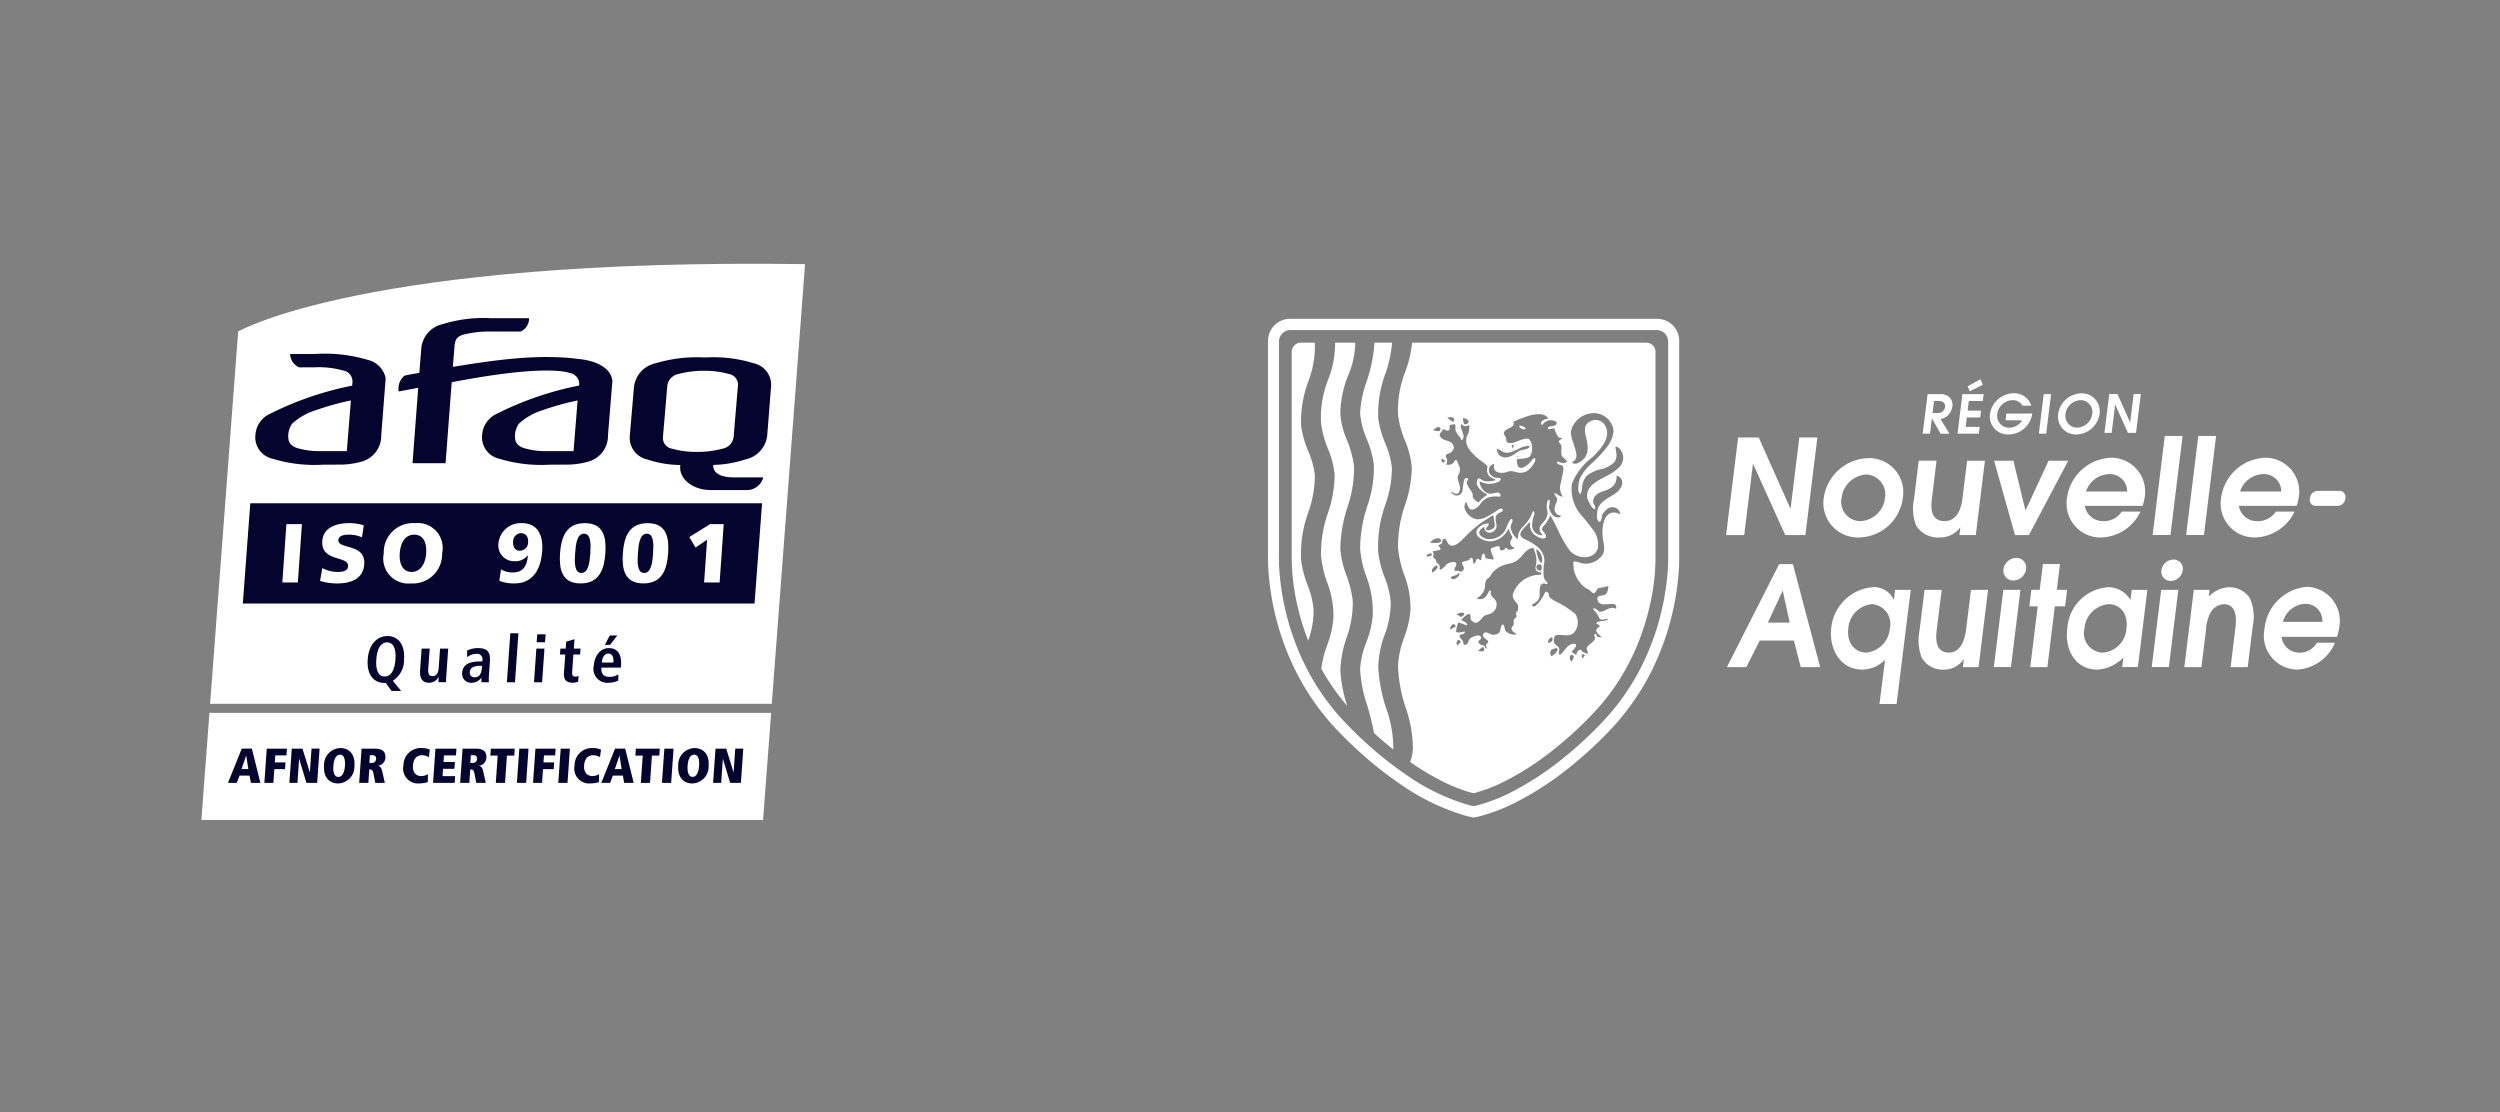 <?xml version="1.0" encoding="UTF-8"?> <svg xmlns="http://www.w3.org/2000/svg" xmlns:xlink="http://www.w3.org/1999/xlink" width="227" height="101" viewBox="0 0 227 101"><rect x="0" y="0" width="227" height="101" fill="#808080" stroke="none"/><defs><clipPath id="clip-path"><path id="Tracé_252" data-name="Tracé 252" d="M0,15.574H97.836V-29.7H0Z" transform="translate(0 29.705)" fill="none"></path></clipPath><clipPath id="clip-path-11"><path id="Tracé_2709" data-name="Tracé 2709" d="M0,11.339H54.815V-39.169H0Z" transform="translate(0 39.169)" fill="none"></path></clipPath><clipPath id="clip-path-13"><path id="Tracé_2721" data-name="Tracé 2721" d="M0,11.339H54.815V-39.169H0Z" transform="translate(0 39.169)" fill="#04042e"></path></clipPath><clipPath id="clip-path-17"><path id="Tracé_2748" data-name="Tracé 2748" d="M0,11.339H54.815V-39.169H0Z" transform="translate(0 39.169)" fill="#fff"></path></clipPath></defs><g id="afaq-NA" transform="translate(8864 -6518)"><g id="NA" transform="translate(-8748.868 6546.953)"><g id="Groupe_108" data-name="Groupe 108" transform="translate(0 0)" clip-path="url(#clip-path)"><g id="Groupe_107" data-name="Groupe 107" transform="translate(59.447 6.834)"><path id="Tracé_251" data-name="Tracé 251" d="M.287.763H.3l.783,1.373h.806L1.072.812A1.346,1.346,0,0,0,1.7.516a1.42,1.42,0,0,0,.451-.86.973.973,0,0,0-.316-.869A1.178,1.178,0,0,0,1-1.455h-1.1L-.547,2.136H.118Zm.2-1.6H.91c.518,0,.6.344.575.544a.635.635,0,0,1-.71.552H.349Z" transform="translate(0.547 1.455)" fill="#fff"></path></g></g><g id="Groupe_109" data-name="Groupe 109" transform="translate(63.529 5.478)"><path id="Tracé_253" data-name="Tracé 253" d="M0,.222.192.669,1.372.085l-.2-.509Z" transform="translate(0 0.424)" fill="#fff"></path></g><g id="Groupe_110" data-name="Groupe 110" transform="translate(62.612 6.833)"><path id="Tracé_254" data-name="Tracé 254" d="M.691,1.022H-.576l.1-.849H.741L.819-.449H-.4l.108-.878H.979l.076-.622H-.876l-.442,3.593H.615Z" transform="translate(1.318 1.949)" fill="#fff"></path></g><g id="Groupe_112" data-name="Groupe 112" transform="translate(0 0)" clip-path="url(#clip-path)"><g id="Groupe_111" data-name="Groupe 111" transform="translate(65.544 6.76)"><path id="Tracé_255" data-name="Tracé 255" d="M.59,1.286A2.194,2.194,0,0,0,2.716-.539l.009-.078H.383L.307,0h1.5A1.367,1.367,0,0,1,.666.665,1.076,1.076,0,0,1-.448-.579,1.44,1.44,0,0,1,.939-1.83a.989.989,0,0,1,.9.5h.8a1.613,1.613,0,0,0-1.6-1.126A2.211,2.211,0,0,0-1.111-.583,1.641,1.641,0,0,0,.59,1.286" transform="translate(1.125 2.452)" fill="#fff"></path></g></g><g id="Groupe_113" data-name="Groupe 113" transform="translate(69.996 6.833)"><path id="Tracé_257" data-name="Tracé 257" d="M.152,0-.289,3.593H.376L.818,0Z" transform="translate(0.289)" fill="#fff"></path></g><g id="Groupe_115" data-name="Groupe 115" transform="translate(0 0)" clip-path="url(#clip-path)"><g id="Groupe_114" data-name="Groupe 114" transform="translate(71.735 6.76)"><path id="Tracé_258" data-name="Tracé 258" d="M.573,1.286A2.172,2.172,0,0,0,2.679-.574,1.622,1.622,0,0,0,1.031-2.452,2.18,2.18,0,0,0-1.078-.574,1.619,1.619,0,0,0,.573,1.286M-.412-.579A1.433,1.433,0,0,1,.955-1.83,1.068,1.068,0,0,1,2.016-.579,1.437,1.437,0,0,1,.649.665,1.068,1.068,0,0,1-.412-.579" transform="translate(1.092 2.452)" fill="#fff"></path></g></g><g id="Groupe_116" data-name="Groupe 116" transform="translate(75.952 6.821)"><path id="Tracé_260" data-name="Tracé 260" d="M.333.332H.343L1.5,2.9h.732L2.667-.633H2.013L1.7,1.937H1.687L.542-.633H-.2L-.636,2.9H.018Z" transform="translate(0.636 0.633)" fill="#fff"></path></g><g id="Groupe_117" data-name="Groupe 117" transform="translate(41.601 10.768)"><path id="Tracé_261" data-name="Tracé 261" d="M.837.833H.861L3.769,7.274H5.6l1.09-8.862H5.05L4.259,4.855H4.234L1.361-1.588H-.506L-1.6,7.274H.046Z" transform="translate(1.596 1.588)" fill="#fff"></path></g><g id="Groupe_120" data-name="Groupe 120" transform="translate(0 0)" clip-path="url(#clip-path)"><g id="Groupe_118" data-name="Groupe 118" transform="translate(50.437 12.648)"><path id="Tracé_262" data-name="Tracé 262" d="M1.1,2.477a4.088,4.088,0,0,0,4.02-3.613A3.091,3.091,0,0,0,1.98-4.724,4.2,4.2,0,0,0-2.065-1.111,3.129,3.129,0,0,0,1.1,2.477M-.446-1.111A2.406,2.406,0,0,1,1.8-3.239,1.8,1.8,0,0,1,3.494-1.1,2.348,2.348,0,0,1,1.279.994,1.753,1.753,0,0,1-.446-1.111" transform="translate(2.091 4.724)" fill="#fff"></path></g><g id="Groupe_119" data-name="Groupe 119" transform="translate(58.579 12.878)"><path id="Tracé_263" data-name="Tracé 263" d="M.831,2.4a2.253,2.253,0,0,0,1.85-.9h.024l-.084.681H4.105l.829-6.753H3.317L2.892-1.117C2.761-.047,2.3.914,1.281.914-.131.914.054-.582.121-1.13L.543-4.573H-1.074l-.434,3.529A4.141,4.141,0,0,0-1.3,1.327,2.343,2.343,0,0,0,.831,2.4" transform="translate(1.585 4.573)" fill="#fff"></path></g></g><g id="Groupe_121" data-name="Groupe 121" transform="translate(65.938 12.879)"><path id="Tracé_265" data-name="Tracé 265" d="M1.7,0-.38,4.477H-.415L-1.5,0h-1.75l1.895,6.751H-.088L3.478,0Z" transform="translate(3.246)" fill="#fff"></path></g><g id="Groupe_123" data-name="Groupe 123" transform="translate(0 0)" clip-path="url(#clip-path)"><g id="Groupe_122" data-name="Groupe 122" transform="translate(72.524 12.611)"><path id="Tracé_266" data-name="Tracé 266" d="M2.437,1.222A3.072,3.072,0,0,0-.619-2.331a4.192,4.192,0,0,0-4,3.663A3.075,3.075,0,0,0-1.5,4.908a4.094,4.094,0,0,0,3.55-2.349H.35a1.908,1.908,0,0,1-1.663.864A1.657,1.657,0,0,1-3,2.038H2.239a4,4,0,0,0,.2-.815M-2.893.734A2.274,2.274,0,0,1-.79-.845,1.56,1.56,0,0,1,.841.734Z" transform="translate(4.648 2.331)" fill="#fff"></path></g></g><g id="Groupe_124" data-name="Groupe 124" transform="translate(80.327 10.628)"><path id="Tracé_268" data-name="Tracé 268" d="M.936,0H-.681L-1.786,9H-.169Z" transform="translate(1.786)" fill="#fff"></path></g><g id="Groupe_125" data-name="Groupe 125" transform="translate(83.368 10.628)"><path id="Tracé_269" data-name="Tracé 269" d="M.936,0H-.681L-1.786,9H-.169Z" transform="translate(1.786)" fill="#fff"></path></g><g id="Groupe_128" data-name="Groupe 128" transform="translate(0 0)" clip-path="url(#clip-path)"><g id="Groupe_126" data-name="Groupe 126" transform="translate(86.513 12.611)"><path id="Tracé_270" data-name="Tracé 270" d="M2.305,1.682H.6a1.911,1.911,0,0,1-1.663.864A1.655,1.655,0,0,1-2.752,1.159H2.491a4.062,4.062,0,0,0,.2-.814A3.07,3.07,0,0,0-.367-3.208a4.193,4.193,0,0,0-4,3.663A3.075,3.075,0,0,0-1.243,4.029,4.09,4.09,0,0,0,2.305,1.682M-.537-1.723A1.561,1.561,0,0,1,1.094-.143H-2.641a2.276,2.276,0,0,1,2.1-1.581" transform="translate(4.397 3.208)" fill="#fff"></path></g><g id="Groupe_127" data-name="Groupe 127" transform="translate(81.115 21.856)"><path id="Tracé_271" data-name="Tracé 271" d="M.377,0A1.129,1.129,0,0,0-.712.969a.842.842,0,0,0,.852.972A1.129,1.129,0,0,0,1.229.969.841.841,0,0,0,.377,0" transform="translate(0.72)" fill="#fff"></path></g></g><g id="Groupe_129" data-name="Groupe 129" transform="translate(41.671 22.269)"><path id="Tracé_273" data-name="Tracé 273" d="M1.632,0-3.113,9.351h1.762L-.132,6.939h3.1l.625,2.413H5.353L2.88,0ZM.606,5.308,1.938,2.439h.024l.628,2.869Z" transform="translate(3.113)" fill="#fff"></path></g><g id="Groupe_132" data-name="Groupe 132" transform="translate(0 0)" clip-path="url(#clip-path)"><g id="Groupe_130" data-name="Groupe 130" transform="translate(51.115 24.367)"><path id="Tracé_274" data-name="Tracé 274" d="M1.967.387H1.944A1.934,1.934,0,0,0,.016-.738,4.119,4.119,0,0,0-3.719,2.94c-.236,1.933.841,3.8,2.8,3.8a2.9,2.9,0,0,0,2.085-.9L.657,9.866H2.211L3.5-.5H2.075ZM1.6,3.016A2.39,2.39,0,0,1-.539,5.2c-.969,0-1.8-.808-1.631-2.222A2.37,2.37,0,0,1-.01.8,1.8,1.8,0,0,1,1.6,3.016" transform="translate(3.751 0.738)" fill="#fff"></path></g><g id="Groupe_131" data-name="Groupe 131" transform="translate(59.081 24.607)"><path id="Tracé_275" data-name="Tracé 275" d="M1.483,1.235C1.345,2.346.9,3.344-.084,3.344c-1.355,0-1.165-1.553-1.094-2.122L-.74-2.355H-2.293l-.451,3.666a4.643,4.643,0,0,0,.177,2.463A2.191,2.191,0,0,0-.531,4.885a2.142,2.142,0,0,0,1.785-.934h.023l-.087.707H2.614l.861-7.013H1.923Z" transform="translate(2.828 2.355)" fill="#fff"></path></g></g><g id="Groupe_133" data-name="Groupe 133" transform="translate(69.134 22.269)"><path id="Tracé_277" data-name="Tracé 277" d="M.858.8l.287-2.338H-.407L-.694.8h-.761L-1.636,2.3h.758l-.677,5.521H0L.675,2.3h.933L1.792.8Z" transform="translate(1.636 1.534)" fill="#fff"></path></g><g id="Groupe_137" data-name="Groupe 137" transform="translate(0 0)" clip-path="url(#clip-path)"><g id="Groupe_134" data-name="Groupe 134" transform="translate(72.54 24.367)"><path id="Tracé_278" data-name="Tracé 278" d="M1.987.387H1.962A2.335,2.335,0,0,0-.048-.738a3.989,3.989,0,0,0-3.7,3.7C-4.036,5.3-2.729,6.742-1.06,6.742a3.548,3.548,0,0,0,2.4-1.1l-.107.872H2.659L3.52-.5H2.1Zm-.366,2.6A2.325,2.325,0,0,1-.543,5.2,1.76,1.76,0,0,1-2.2,3.041,2.409,2.409,0,0,1,0,.8c.924,0,1.8.733,1.623,2.187" transform="translate(3.79 0.738)" fill="#fff"></path></g><g id="Groupe_135" data-name="Groupe 135" transform="translate(83.204 24.367)"><path id="Tracé_279" data-name="Tracé 279" d="M1.411,0A2.7,2.7,0,0,0-.469.847L-.394.241H-1.83l-.861,7.013h1.553l.41-3.335a3.788,3.788,0,0,1,.5-1.757A1.5,1.5,0,0,1,.906,1.543c1.308,0,1.1,1.668,1.032,2.248L1.513,7.254H3.066l.465-3.791A3.976,3.976,0,0,0,3.242.972,2.23,2.23,0,0,0,1.411,0" transform="translate(2.691 0)" fill="#fff"></path></g><g id="Groupe_136" data-name="Groupe 136" transform="translate(90.456 24.329)"><path id="Tracé_280" data-name="Tracé 280" d="M1.344,0A4.214,4.214,0,0,0-2.532,3.8,3.083,3.083,0,0,0,.434,7.518,3.979,3.979,0,0,0,3.862,5.08H2.227a1.815,1.815,0,0,1-1.6.9A1.622,1.622,0,0,1-.988,4.538H4.047a4.429,4.429,0,0,0,.2-.846A3.089,3.089,0,0,0,1.344,0M-.868,3.184A2.225,2.225,0,0,1,1.167,1.541a1.538,1.538,0,0,1,1.55,1.643Z" transform="translate(2.564)" fill="#fff"></path></g></g><g id="Groupe_138" data-name="Groupe 138" transform="translate(65.91 24.604)"><path id="Tracé_282" data-name="Tracé 282" d="M0,2.412H1.553L2.413-4.6H.861Z" transform="translate(0 4.601)" fill="#fff"></path></g><g id="Groupe_140" data-name="Groupe 140" transform="translate(0 0)" clip-path="url(#clip-path)"><g id="Groupe_139" data-name="Groupe 139" transform="translate(66.777 21.704)"><path id="Tracé_283" data-name="Tracé 283" d="M.4,0A1.2,1.2,0,0,0-.753,1.026a.89.89,0,0,0,.9,1.027A1.194,1.194,0,0,0,1.3,1.026.888.888,0,0,0,.4,0" transform="translate(0.761 0)" fill="#fff"></path></g></g><g id="Groupe_141" data-name="Groupe 141" transform="translate(80.245 24.604)"><path id="Tracé_285" data-name="Tracé 285" d="M0,2.412H1.555L2.414-4.6H.861Z" transform="translate(0 4.601)" fill="#fff"></path></g><g id="Groupe_149" data-name="Groupe 149" transform="translate(0 0)" clip-path="url(#clip-path)"><g id="Groupe_142" data-name="Groupe 142" transform="translate(94.594 15.618)"><path id="Tracé_286" data-name="Tracé 286" d="M.248,0a.728.728,0,0,0-.7.62L-.468.745a.539.539,0,0,0,.549.619H2.048a.728.728,0,0,0,.7-.619L2.765.62A.54.54,0,0,0,2.216,0Z" transform="translate(0.473)" fill="#fff"></path></g><g id="Groupe_143" data-name="Groupe 143" transform="translate(0 0)"><path id="Tracé_287" data-name="Tracé 287" d="M12.843,7.361V-12.044a2,2,0,0,0-2-2H-22.5a2,2,0,0,0-1.992,1.992V7.36c-.006.174-.015.713.041,1.535a24.477,24.477,0,0,0,.585,3.814,24.258,24.258,0,0,0,1.485,4.381q.171.375.349.739a22.931,22.931,0,0,0,1.145,2.038,21.928,21.928,0,0,0,2.658,3.413c.2.2.389.4.584.6.622.626,1.259,1.226,1.892,1.78.559.492,1.137.968,1.716,1.415.433.332.867.649,1.294.944a20.456,20.456,0,0,0,6.39,3.113l.535.107.521-.107a16.681,16.681,0,0,0,3.619-1.439,27.148,27.148,0,0,0,3.76-2.385,36.516,36.516,0,0,0,4.5-4.027,22.107,22.107,0,0,0,3.8-5.451,23.987,23.987,0,0,0,1.834-5.12A24.476,24.476,0,0,0,12.8,8.895c.058-.841.046-1.379.041-1.533M11.8,8.828a23,23,0,0,1-.561,3.651,22.95,22.95,0,0,1-1.754,4.9,21.069,21.069,0,0,1-3.628,5.2,35.541,35.541,0,0,1-4.366,3.91,26.312,26.312,0,0,1-3.617,2.3,15.608,15.608,0,0,1-3.4,1.354l-.3.062-.3-.059a19.351,19.351,0,0,1-6.068-2.965c-.413-.284-.834-.591-1.251-.912-.561-.433-1.12-.893-1.663-1.37-.613-.537-1.232-1.12-1.838-1.732-.189-.191-.378-.384-.569-.584a20.9,20.9,0,0,1-2.535-3.254,21.806,21.806,0,0,1-1.093-1.947c-.114-.232-.226-.469-.334-.707a23.187,23.187,0,0,1-1.421-4.195,23,23,0,0,1-.561-3.651,13.7,13.7,0,0,1-.038-1.456l0-19.351a1.046,1.046,0,0,1,1.046-1.046H10.79a1.051,1.051,0,0,1,1.05,1.049V7.386a14.135,14.135,0,0,1-.04,1.442" transform="translate(24.497 14.041)" fill="#fff"></path></g><g id="Groupe_144" data-name="Groupe 144" transform="translate(8.363 2.164)"><path id="Tracé_288" data-name="Tracé 288" d="M.567,10.124a8.964,8.964,0,0,1,.572-2.879A8.454,8.454,0,0,0,1.7,4.239,7.855,7.855,0,0,0,1.151,2,9.909,9.909,0,0,1,.567-.241a11.132,11.132,0,0,1,.648-4.367,10.071,10.071,0,0,0,.594-3.35,7.738,7.738,0,0,0-.6-2.2,9.3,9.3,0,0,1-.643-2.282A10.44,10.44,0,0,1,1.218-16.5a11.633,11.633,0,0,0,.61-2.812H.223a13.327,13.327,0,0,1-.716,3.538,9.872,9.872,0,0,0-.584,2.9,7.437,7.437,0,0,0,.6,2.3,9.252,9.252,0,0,1,.645,2.32,10.608,10.608,0,0,1-.6,3.8A12.556,12.556,0,0,0-1.078-.677,8.883,8.883,0,0,0-.526,1.881,8.85,8.85,0,0,1,.053,5.645,9.1,9.1,0,0,1-.515,7.89a8,8,0,0,0-.562,2.378,12.021,12.021,0,0,0,.643,3.358,22.5,22.5,0,0,1,.613,2.5l.194.177c.511.46,1.033.9,1.558,1.32a10.6,10.6,0,0,0-.631-3.7,14.328,14.328,0,0,1-.732-3.792" transform="translate(1.082 19.311)" fill="#fff"></path></g><g id="Groupe_145" data-name="Groupe 145" transform="translate(4.789 2.164)"><path id="Tracé_289" data-name="Tracé 289" d="M1.079,0H-.752a8.887,8.887,0,0,1-.626,3.344,9.443,9.443,0,0,0-.655,3.927A8.9,8.9,0,0,0-1.41,9.6a8.034,8.034,0,0,1,.619,2.448A11.2,11.2,0,0,1-1.4,15.459a11.234,11.234,0,0,0-.63,3.872,9.48,9.48,0,0,0,.561,2.443A8.416,8.416,0,0,1-.9,24.952a9,9,0,0,1-.569,2.5,10.035,10.035,0,0,0-.538,2.143l.035.064c.046.084.093.168.14.25A19.935,19.935,0,0,0,.352,32.979a12.465,12.465,0,0,1-.63-3.262,10.4,10.4,0,0,1,.57-2.94,9.222,9.222,0,0,0,.559-3.361,10.144,10.144,0,0,0-.57-2.283,8.9,8.9,0,0,1-.559-2.347A12.819,12.819,0,0,1,.373,14.92a10.872,10.872,0,0,0,.593-3.7h0a9.56,9.56,0,0,0-.66-2.43A7.1,7.1,0,0,1-.278,6.44,9.463,9.463,0,0,1,.451,2.931,7.783,7.783,0,0,0,1.079,0" transform="translate(2.058)" fill="#fff"></path></g><g id="Groupe_146" data-name="Groupe 146" transform="translate(2.153 2.164)"><path id="Tracé_290" data-name="Tracé 290" d="M.723,0H-.544a.832.832,0,0,0-.831.831V19.275A19.792,19.792,0,0,0-.8,24.106a22.12,22.12,0,0,0,.919,2.945,7.943,7.943,0,0,0,.492-2.8,7.881,7.881,0,0,0-.546-2.239,9.805,9.805,0,0,1-.585-2.242,11.121,11.121,0,0,1,.648-4.366,10.091,10.091,0,0,0,.6-3.353,7.8,7.8,0,0,0-.6-2.2A9.331,9.331,0,0,1-.521,7.571h0A10.411,10.411,0,0,1,.133,3.515,8.935,8.935,0,0,0,.723,0" transform="translate(1.378)" fill="#fff"></path></g><g id="Groupe_147" data-name="Groupe 147" transform="translate(11.789 2.164)"><path id="Tracé_291" data-name="Tracé 291" d="M8.048,6.636V-11.827a.832.832,0,0,0-.831-.831h-21.27a10.723,10.723,0,0,1-.62,2.64,9.483,9.483,0,0,0-.654,3.93A8.957,8.957,0,0,0-14.7-3.764a8,8,0,0,1,.62,2.448A11.215,11.215,0,0,1-14.7,2.1a11.219,11.219,0,0,0-.631,3.876,9.524,9.524,0,0,0,.561,2.437,8.444,8.444,0,0,1,.57,3.184,8.984,8.984,0,0,1-.569,2.5,8.55,8.55,0,0,0-.562,2.547,13.128,13.128,0,0,0,.7,3.849,11.521,11.521,0,0,1,.652,3.725,4.168,4.168,0,0,1-.253,1.2,24.323,24.323,0,0,0,2.57,1.561,14.25,14.25,0,0,0,3.187,1.274A14.129,14.129,0,0,0-5.3,26.987a25.25,25.25,0,0,0,3.457-2.2,34.433,34.433,0,0,0,4.224-3.782,19.9,19.9,0,0,0,3.43-4.919,21.8,21.8,0,0,0,1.666-4.657,19.38,19.38,0,0,0,.57-4.8M-5.73-2.708a1.227,1.227,0,0,0,.876-.107c.5-.178.89-.52,1.482-.454-.023.285-.614.311-.866.41-.3.117-.527.352-.814.486-.63.293-1.253.1-1.317-.672a4.058,4.058,0,0,1,.639.337m.747-.655c.046-.029.047-.008.16-.029-.017.093-.035.186-.053.277-.152.02-.119-.165-.107-.248M-4.4-2.305a.074.074,0,0,1-.116,0,.8.8,0,0,1,.034-.075c.027.026.056.052.082.078M-6.6-1.654c-.191.866.648.928,1.262.706A.8.8,0,0,1-5.219-.98a.159.159,0,0,1,.026-.006c.332-.053.605.13.956.137a1.209,1.209,0,0,0,.844-.325c.166-.181.6-.674.523-.947-.069-.232-.436.29-.479.34-.178.2-.616.561-.912.477-.276-.075-.274-.532-.294-.753.375-.136,1.027.024,1.261-.389a1.413,1.413,0,0,0-.078-1.39c-.192-.312-1.137.142-1.39.23-.175.062-.61.133-.709-.1-.073-.172,0-.311-.137-.476-.4-.479.344-.654.637-.863a.151.151,0,0,0,.026-.017.3.3,0,0,0,.05-.047.243.243,0,0,0,.034-.087.467.467,0,0,0,.02-.085c.024-.127.044-.273.069-.268.149.02.355-.142.492-.189.268-.093.535-.194.806-.276a2.864,2.864,0,0,1,.966-.154,1.068,1.068,0,0,1,.834.369,1.233,1.233,0,0,1-.256.085.911.911,0,0,0-.248.119.332.332,0,0,0-.159.2c-.009.047.008.23.091.2a.1.1,0,0,0,.029-.023,1.034,1.034,0,0,1,.488-.366.974.974,0,0,1,.669.055c.212.1.169.252,0,.369-.125.084-.671.11-.671.226,0,.253.46.049.6.034-.03,0,.091.317.1.338q.043.1.091.192a2,2,0,0,0,.107.2.328.328,0,0,0,.183.14A1.565,1.565,0,0,0-.4-3.992c-.075.093-.331.181-.334.314,0,.1.169.192.2.287.105.306-.027.658.058.965.053.177.55.489.473.57-.229.223-.549.11-.791-.006-.088-.041-.123.076-.093.142.053.114.3.155.4.194.3.117.131.623.093.837C-.459-.345-.53,0-.617.346A1.443,1.443,0,0,0-.373,1.3c-.215.1-.678-.384-.748-.279-.084.125.288.381.247.562-.043.209-.157.4-.206.614a.633.633,0,0,0,.3.79,1.687,1.687,0,0,1,.244.079c-.095.239-.515.127-.658.009a1.323,1.323,0,0,1-.424-.768c-.017-.137.119-.594.04-.68a.027.027,0,0,0-.012-.014c-.229-.073-.252.594-.242.713.011.148.075.287.082.436a1.29,1.29,0,0,1-.293.768c-.194.268-.482.419-.43.8.03.215.169.322.279.5a.914.914,0,0,1-.956-1.056,2.594,2.594,0,0,1,.184-.79c.064-.168-.056-.511-.159-.252A3.381,3.381,0,0,1-3.945,4.01a1.48,1.48,0,0,0-.416.582c-.026.075-.14.59-.066.63A1.764,1.764,0,0,1-5.1,4.156c-.07-.245.261-.55.133-.776-.116-.207-.4.439-.43.511a4.05,4.05,0,0,1-.253.576,1.717,1.717,0,0,1-1.616.7c-.716-.221-1-.686-.239-1.11.052.889,1.213.559,1.116-.165-.055-.392-.213-.745.146-1.038.105-.085.255-.1.36-.18a.167.167,0,0,0,.073-.145A.155.155,0,0,0-5.958,2.4c-.165-.008-.407.207-.541.291-.2.122-.389.247-.593.354a2.136,2.136,0,0,1-1.014.34A1.243,1.243,0,0,1-8.777,3.1c-.375-.3-.744-.876-.352-1.308a2.317,2.317,0,0,0,.2.5.351.351,0,0,0,.413.192,1.253,1.253,0,0,0,.658-.5,1.6,1.6,0,0,1,.756-.6,2.6,2.6,0,0,1,.945-.061.15.15,0,0,0,.09-.014c.1-.064.009-.264-.062-.317A.359.359,0,0,0-6.413.964c-.154.023-.3.064-.457.085C-7.423,1.131-7.957.39-7.92-.08a1.848,1.848,0,0,0,1.262.2c.162-.024.62-.174.646-.354.02-.125-.128-.146-.255-.151h-.119a.249.249,0,0,1-.038,0,.9.9,0,0,1-.553-.355A.587.587,0,0,1-6.6-1.654M-8.94-5.575c.082.136-.09.293-.21.322-.334.078-.2-.381-.319-.556.2.03.415.046.529.235m-1.331.056c-.075.143-.5-.271-.59-.32.2-.12.8-.082.59.32m-.387.712c.041-.11-.034-.282.053-.367s.25,0,.361-.087c.183-.131.093.54.148.631a3.737,3.737,0,0,0,.465.654c0,.338.271.066.256-.175a3.056,3.056,0,0,0-.236-.755c-.02-.061-.061-.506.148-.284.171.184.409.1.6,0a2.03,2.03,0,0,1-.088.782.942.942,0,0,0-.184.549c-.085.633.523,1.212.933,1.614.186.183,1.047.709.994.876a.833.833,0,0,0,.227.883c.131.127.425.18.517.3a2.122,2.122,0,0,1-1,.095c-.229-.023-.537-.441-.658-.136-.271.666.465,1.084.9,1.383a3.256,3.256,0,0,0-.791.68c-.145-.011-.581-.393-.538-.555C-8.452.833-9.362.21-9-.153c.146-.143-.168-.418-.331-.035a6.959,6.959,0,0,0-.14.934.538.538,0,0,1-.706.442c-.053-.014-.419-.244-.314-.326.395.268.689.331.783-.215.067-.4-.355-.948-.145-1.306a.8.8,0,0,0,.055-.829,3.319,3.319,0,0,0-.215-.518c-.264,0-.146.186-.363.322a.7.7,0,0,1-.585.087.613.613,0,0,0-.009-.666c-.079-.085.02-.271.114-.291.392-.075.793-.508.477-.908-.3-.369-.77-.25-1.065-.6s.123-.451.2-.774c.127.07.5.3.588.034M-11.42-2.09c.7-.015.113.719,0,0m-.069-2.661c-.041.238-.483.055-.648.066.111-.223.721-.549.648-.066m.024,9.957c.265.444-.84.3-.931.3.055-.253.765-.572.931-.3m-1.258,1.567c-.056-.227.241-.273.384-.322.287.308-.285.27-.384.322m.517,1.459c.008-.006-.009-.026-.014-.026-.194-.358.439-.791.482-.576.052.256-.322.463-.468.6m.657-.427a.428.428,0,0,0-.229-.454c-.114-.069-.07-.181-.13-.3-.056-.1-.287-.186-.227-.3a.5.5,0,0,0-.072-.468,3.2,3.2,0,0,0,.668-.134c.2-.105-.1-.271-.142-.407.107-.058.247-.079.317-.194.143-.23-.041-.387.3-.38.085,0,.271.457.4.532.462.28,1.107-.392,1.367-.669q.318-.338.666-.648a10.257,10.257,0,0,1,.948-.751c.248-.174.512-.323.762-.494a.418.418,0,0,1,.245-.111c.052.213.064.441.1.657.026.143.07.363-.053.476-.107.1-.782.444-.7.03.014-.064.483-.488.079-.43l-.079.017-.012,0a1.326,1.326,0,0,0-.8.523c-.375.713.808,1.163,1.325,1.072a2.014,2.014,0,0,0,1.53-1.169,3.215,3.215,0,0,0,.229.585c.177.306.117.216-.021.5a.432.432,0,0,0,.34.652.568.568,0,0,1-.6.175c-.035-.014-.242-.253-.262-.095-.02.128-.238.184-.338.178-.215-.014-.133-.178-.169-.308-.046-.186-.616.07-.716.095-.271.066.221.878.165,1.058l-.018,0c-.177-.061-.783-.044-.741-.264.02-.091-.108-.4-.223-.241A.673.673,0,0,0-7.76,7c.018.273-.393-.23-.465.055-.032.136-.1.341-.274.355-.027-.276-.035-.8-.348-.395-.14.181-.732.175-.683.322.139.412.369.546-.087.819a.721.721,0,0,0-.532-.088c-.131-.191.017-.312.082-.48.207-.523-.654-.319-.843-.125-.023.023-.7.8-.639.34m1.919,4.457A.476.476,0,0,0-10,12.069c.258-.4,1.145-.207.373.192m-.916-3.6c.1-.192.558-.113.686-.4.415,0-.453.9-.686.4m-.081,4.724c.009-.206.184-.619.466-.427.261.181-.351.346-.466.427m.732,1.45c-.325-.177.078-.854.267-.27a.441.441,0,0,0-.267.27m1.841.474c.127-.1.555-.594.546-.09,0,.245-.441.137-.546.09m3.574-4.192c.119.194.006.306.058.508-.093.108-.3.267-.178.428.148.2-.1.227-.207.444-.075.157.038.433-.084.549-.363.349.075.578.358.782a1.236,1.236,0,0,1-.858-.166c-.346-.2-.191-.424-.346-.665-.192-.3-.314.465-.338.547-.066.221-.389.3-.585.326-.233.026-.637-.326-.825-.194-.213.157-.159.346.029.508.285.238.462.239.149.537-.149.143.134.276-.006.421h0c-.1-.163-.256-.413-.5-.344-.085-.169-.4-.207-.1-.459.235-.2.116-.4-.172-.419a1.311,1.311,0,0,0-.683.271c-.2.146-.159.459-.39.558-.284.122-.221-.171-.3-.328-.064-.122-.468-.454-.2-.564.169-.073.4-.029.386-.279-.165-.014-.788.213-.791-.05a2.939,2.939,0,0,1,.2-.777c.159,0,.851.34.822.216-.059-.258-.386-.311-.564-.454.084-.093.6-.622.744-.537.165.095.1.343.122.486.018.091.178.171.236.226.335.28.686-.21.872-.427.215-.252.527-.207.8-.372a.9.9,0,0,0,.419-1.017c-.139-.366-.593-.492-.488-.9.029-.113-.105-.192-.168-.079a3.4,3.4,0,0,1-.232.421.691.691,0,0,1-.9.244,1.45,1.45,0,0,0,.733-.9c.043-.186.029-.372.076-.556.075-.268.038-.216.27-.381.184-.13.247-.383.4-.546a3.2,3.2,0,0,1,.6-.469A3.358,3.358,0,0,1-5.114,7.38a1.986,1.986,0,0,0,1.006-.655c.28-.332.6-.726,1.064-.748.675,1.553-.163,1.774.4,2.157.18.123.34-.059.317.218-.006.084-.308.067-.363.075a2.6,2.6,0,0,0-2.2,1.7c-.131.4.238.7.412.986m2.187-3.77c-.317-.091-.444-.939-.5-1.267a1.091,1.091,0,0,1,.5,1.267m0,.511v0c-.012.1-.043.2-.146.184a.326.326,0,0,1-.328-.351.26.26,0,0,1,.4-.181.152.152,0,0,1,.059.069s0,.006.006.011a.566.566,0,0,1,.018.093.775.775,0,0,1-.011.177m.969,6.24c.085.36-.085.415-.372.527-.056-.213.134-.558.372-.527m-.07,1.724a.465.465,0,0,1-.037-.564c.122-.145.38-.1.465-.223.387.242-.3.681-.428.787m1.852.471c-.271-.119-.255-.7.044-.585.279.1,0,.372-.044.585m.96-.29c-.152-.232-.056-.526.229-.279-.078.091-.152.186-.229.279m.421-14.59c.015.133.549,1.283.732.989.07-.114-.12-.383-.159-.479a.74.74,0,0,1,.256-.753c.4-.376.988-.363,1.395-.7S4.483-.1,4.533-.6c.88.378.43,1.251-.142,1.639-.616.415-1.46.739-1.617,1.547-.043.216-.114.893.142,1s.25-.558.314-.652c.191-.29.511-.68.9-.652a.709.709,0,0,1,.721.643C3.274,2.172,3.093,4.29,3.3,5.312c.136.692.192,1.21-.422,1.677a1.816,1.816,0,0,1-1.6.361c-.087-.02-.7-.271-.689-.05s.02.454.044.68a3.031,3.031,0,0,0,.755,1.369,1.949,1.949,0,0,0,.6.409c.105.064.332.355.474.326.2-.04.213-.425.492-.473a8.161,8.161,0,0,0,.828-.177.047.047,0,0,0,0,.015c-.078.351-.053.762-.5.831-.256.04-.572.047-.515.363.171,1.024,1.893-.145,1.7.861-.57-.268-.829.168-1.367.265-.277.053-.334-.28-.633-.3-.226-.009.151.317.151.32a2.636,2.636,0,0,1,.3.515c.212.381.584.053.838.117-.264.265-.6.14-.892.256-.431.172.024.213.127.372-.047.11-.155.169-.235.238l-.012.011c-.082.078-.125.171,0,.357a1.614,1.614,0,0,0,.424.4c-.139.049-.43.034-.474-.154-.055-.233-.274-.116-.177.114.206.479-.68.686-.723,1.125,0,.023.247.564,0,.422a4.054,4.054,0,0,1-.378-.154c-.125-.1-.091-.273-.322-.143a.213.213,0,0,0-.049.04l-.015.012a.7.7,0,0,0-.177.393,4.975,4.975,0,0,0-.431-.291c.084-.1.573-.578.367-.7C.558,14.6.27,14.767.1,14.9c-.239.18-.95,1.34-.8.437.073-.431-.239-.424-.418-.691-.119-.169-.075-.7.145-.742.6-.123,1.172.245,1.658-.287a1.38,1.38,0,0,0,.05-1.675,8.95,8.95,0,0,0-1.872-1.169,2.275,2.275,0,0,1-.409-.314c-.172-.178-.037-.2-.116-.348-.091-.169-.271-.238-.358-.02a3.385,3.385,0,0,1-.846,1.165l0,0a.208.208,0,0,1-.151.035l-.006,0a.242.242,0,0,1-.146-.108h0l-.027-.041c.412-.252.721-.386.73-.939,0-.259-.087-1.023.4-1,.023,0,.441.154.282-.079-.122-.18-.23-.224-.3-.453A4.055,4.055,0,0,1-2.049,7.3c.084-1.037-.7-1.581-1.558-2.011-.4-.2-.834-.373-.488-.867a8.2,8.2,0,0,1,.723-.788c.052.029.014.4.027.469a1.349,1.349,0,0,0,.3.582c.139.174.931.651,1.125.331.215-.352-.672-.588-.168-1.064a2.646,2.646,0,0,0,.579-.936A12.923,12.923,0,0,1-.722,4.548c.127.256.271.533.433.812.021.038.044.075.066.113.037.062.072.123.11.184.075.122.152.241.235.357a.16.16,0,0,0,.011.017l.008.009c.035.05.069.1.105.152.594.764,2.136.951,2.553-.137a2.164,2.164,0,0,0-.5-1.825c-.133-.206-.671-.851-.812-1.03A3.66,3.66,0,0,1,.457.143,5.7,5.7,0,0,1,2.326-2.265C3.009-2.93,4.082-4.075,3.488-5.11a.994.994,0,0,0-1.358-.416c-.6.291-.526.838-.4,1.389.2.876.367,1.646-.454,2.254-.218.162-.633.363-.819.064C1.212-2.1.721-3.031.6-3.523a3.968,3.968,0,0,1-.241-.94,1.819,1.819,0,0,1,.4-.965,2.151,2.151,0,0,1,1.578-.831A1.812,1.812,0,0,1,4.239-4.7a2.681,2.681,0,0,1-.526,1.418A11.435,11.435,0,0,1,2.245-1.691,4.323,4.323,0,0,0,1.174-.305,2.728,2.728,0,0,0,1.055.844c.285.687.319-.444.354-.584a1.761,1.761,0,0,1,.386-.82,3.181,3.181,0,0,1,1.312-.617,2.4,2.4,0,0,0,1.2-.631A1.06,1.06,0,0,0,4.5-2.546c0-.07-.1-.687-.09-.686.462.053.733.689.7,1.091-.046.607-.442.9-.9,1.229-.8.579-2.529,1-2.361,2.323" transform="translate(15.351 12.658)" fill="#fff"></path></g><g id="Groupe_148" data-name="Groupe 148" transform="translate(22.811 9.693)"><path id="Tracé_292" data-name="Tracé 292" d="M0,.013c.023.23.454.366.558.271C.721.135-.014-.123,0,.013" transform="translate(0 0.025)" fill="#fff"></path></g></g></g><g id="AFAO" transform="translate(-8845.716 6581.118)"><path id="Tracé_2703" data-name="Tracé 2703" d="M12.128.008C-27.794-.558-39.345,6.121-39.345,6.121l-2.548,33.808h51Z" transform="translate(42.687 -39.143)" fill="#fff"></path><path id="Tracé_2704" data-name="Tracé 2704" d="M0,11.339H54.815V-39.169H0Z" transform="translate(0)" fill="none"></path><g id="Groupe_23891" data-name="Groupe 23891" transform="translate(0 1.608)"><path id="Tracé_2705" data-name="Tracé 2705" d="M.165,0-.569,9.731h51L51.168,0Z" transform="translate(0.569)" fill="#fff"></path></g><g id="Groupe_23895" data-name="Groupe 23895" transform="translate(0 -39.169)" clip-path="url(#clip-path-11)"><g id="Groupe_23892" data-name="Groupe 23892" transform="translate(15.094 33.799)"><path id="Tracé_2706" data-name="Tracé 2706" d="M.368.956H.238c-.86,0-1.605-.642-1.5-2.13S-.324-3.3.536-3.3s1.6.641,1.5,2.13A2.217,2.217,0,0,1,1.017.76l.754.925H.9ZM.279.375c.48,0,.894-.41.974-1.549S.976-2.722.495-2.722-.4-2.312-.48-1.174-.2.375.279.375" transform="translate(1.273 3.304)" fill="#04042e"></path></g><g id="Groupe_23893" data-name="Groupe 23893" transform="translate(19.854 34.945)"><path id="Tracé_2707" data-name="Tracé 2707" d="M.534.573a3.836,3.836,0,0,0-.012.5H-.166c.005-.155,0-.315.009-.468L-.174.6l.005.006a.971.971,0,0,1-.85.516c-.694,0-.865-.516-.821-1.133L-1.7-1.978h.736L-1.1-.144c-.032.467.085.663.393.663.392,0,.53-.355.557-.747l.123-1.75H.714Z" transform="translate(1.846 1.978)" fill="#04042e"></path></g><g id="Groupe_23894" data-name="Groupe 23894" transform="translate(23.68 34.897)"><path id="Tracé_2708" data-name="Tracé 2708" d="M.1.05a2.247,2.247,0,0,1,.983-.224c.95,0,1.137.462,1.084,1.228L2.075,2.388a3.789,3.789,0,0,0,0,.54H1.413A1.613,1.613,0,0,1,1.4,2.513H1.39A1.064,1.064,0,0,1,.5,2.976a.808.808,0,0,1-.851-.9c.057-.83.749-1.038,1.68-1.038H1.48L1.488.929A.485.485,0,0,0,.959.348,1.508,1.508,0,0,0,.1.644ZM1.453,1.433H1.389c-.631,0-1.014.132-1.044.576a.409.409,0,0,0,.437.469c.438,0,.622-.328.66-.873Z" transform="translate(0.351 0.174)" fill="#04042e"></path></g></g><g id="Groupe_23896" data-name="Groupe 23896" transform="translate(27.742 -5.619)"><path id="Tracé_2710" data-name="Tracé 2710" d="M.069,0-.24,4.45H.494L.806,0Z" transform="translate(0.24)" fill="#04042e"></path></g><g id="Groupe_23897" data-name="Groupe 23897" transform="translate(30.203 -5.523)"><path id="Tracé_2711" data-name="Tracé 2711" d="M.066,0,.014.723h.76L.824,0Zm-.08,1.3L-.228,4.355H.508L.722,1.3Z" transform="translate(0.228)" fill="#04042e"></path></g><g id="Groupe_23900" data-name="Groupe 23900" transform="translate(0 -39.169)" clip-path="url(#clip-path-11)"><g id="Groupe_23898" data-name="Groupe 23898" transform="translate(32.558 34.089)"><path id="Tracé_2712" data-name="Tracé 2712" d="M.127.051.879-.175.82.68h.611l-.037.539H.782L.67,2.8c-.022.328.092.423.3.423a.6.6,0,0,0,.282-.066l-.036.522a1.174,1.174,0,0,1-.5.1c-.547,0-.838-.249-.793-.89L.046,1.219H-.44L-.4.68H.084Z" transform="translate(0.44 0.175)" fill="#04042e"></path></g><g id="Groupe_23899" data-name="Groupe 23899" transform="translate(35.618 33.752)"><path id="Tracé_2713" data-name="Tracé 2713" d="M.5.92a2.372,2.372,0,0,1-.928.2,1.265,1.265,0,0,1-1.3-1.531c.064-.914.594-1.62,1.373-1.62C.3-2.034.837-1.648.75-.4L.74-.26H-1.029c-.036.521.15.836.72.836A1.3,1.3,0,0,0,.508.34ZM.06-.723c.037-.54-.121-.814-.454-.814-.386,0-.575.41-.6.814ZM-.272-3.179H.415l-.665.854H-.713Z" transform="translate(1.736 3.179)" fill="#04042e"></path></g></g><g id="Groupe_23901" data-name="Groupe 23901" transform="translate(2.417 4.86)"><path id="Tracé_2715" data-name="Tracé 2715" d="M.44.549H-.473l-.246.659h-.8L-.27-1.9H.65l.771,3.106H.559ZM.14-1.266H.131L-.289-.046H.325Z" transform="translate(1.52 1.898)" fill="#04042e"></path></g><g id="Groupe_23902" data-name="Groupe 23902" transform="translate(5.72 4.86)"><path id="Tracé_2716" data-name="Tracé 2716" d="M.049,0H1.882L1.838.614H.825L.78,1.246h.971l-.043.615H.737L.651,3.105H-.168Z" transform="translate(0.168)" fill="#04042e"></path></g><g id="Groupe_23903" data-name="Groupe 23903" transform="translate(7.994 4.86)"><path id="Tracé_2717" data-name="Tracé 2717" d="M.2.214H.183L.034,2.367H-.7L-.479-.738H.49L1.156,1.4h.009l.15-2.141h.73L1.826,2.367H.848Z" transform="translate(0.696 0.738)" fill="#04042e"></path></g><g id="Groupe_23907" data-name="Groupe 23907" transform="translate(0 -39.169)" clip-path="url(#clip-path-13)"><g id="Groupe_23904" data-name="Groupe 23904" transform="translate(11.135 43.976)"><path id="Tracé_2718" data-name="Tracé 2718" d="M.336,0C1.012,0,1.684.454,1.6,1.605A1.52,1.52,0,0,1,.112,3.212c-.677,0-1.349-.454-1.268-1.607A1.52,1.52,0,0,1,.336,0M.144,2.616H.149c.351,0,.548-.4.591-1.011S.642.6.29.6s-.553.406-.6,1.01.1,1.011.45,1.011" transform="translate(1.162)" fill="#04042e"></path></g><g id="Groupe_23905" data-name="Groupe 23905" transform="translate(14.327 44.028)"><path id="Tracé_2719" data-name="Tracé 2719" d="M.29.5C.231.2.1.164-.038.164H-.082L-.167,1.379H-1l.217-3.105H.455c.627,0,.965.263.925.837a.773.773,0,0,1-.646.713v.013c.174.057.284.142.378.574l.213.968H.461ZM.168-.43A.366.366,0,0,0,.534-.764.3.3,0,0,0,.2-1.129H-.028l-.049.7Z" transform="translate(1.003 1.726)" fill="#04042e"></path></g><g id="Groupe_23906" data-name="Groupe 23906" transform="translate(18.342 43.975)"><path id="Tracé_2720" data-name="Tracé 2720" d="M.5.694a2.768,2.768,0,0,1-.774.12A1.349,1.349,0,0,1-1.712-.814,1.571,1.571,0,0,1-.056-2.4a1.838,1.838,0,0,1,.741.143L.594-1.57A1.211,1.211,0,0,0,0-1.748c-.535,0-.807.346-.85.953-.039.534.227.941.752.941A1.187,1.187,0,0,0,.512-.025Z" transform="translate(1.718 2.398)" fill="#04042e"></path></g></g><g id="Groupe_23908" data-name="Groupe 23908" transform="translate(21.038 4.86)"><path id="Tracé_2722" data-name="Tracé 2722" d="M.049,0H1.955L1.911.614H.825l-.041.6H1.815l-.043.614H.74l-.046.667H1.837l-.043.614H-.168Z" transform="translate(0.168)" fill="#04042e"></path></g><g id="Groupe_23910" data-name="Groupe 23910" transform="translate(0 -39.169)" clip-path="url(#clip-path-11)"><g id="Groupe_23909" data-name="Groupe 23909" transform="translate(23.494 44.028)"><path id="Tracé_2723" data-name="Tracé 2723" d="M.291.5C.231.2.1.164-.038.164H-.082L-.167,1.379H-1l.218-3.105H.454c.628,0,.966.263.926.837a.773.773,0,0,1-.646.713v.013c.174.057.284.142.378.574l.213.968H.461ZM.169-.43A.367.367,0,0,0,.536-.764.3.3,0,0,0,.2-1.129H-.028l-.049.7Z" transform="translate(1.004 1.726)" fill="#04042e"></path></g></g><g id="Groupe_23911" data-name="Groupe 23911" transform="translate(26.239 4.86)"><path id="Tracé_2725" data-name="Tracé 2725" d="M.15.142H-.518L-.473-.49H1.7L1.655.142H.987L.814,2.615H-.023Z" transform="translate(0.518 0.49)" fill="#04042e"></path></g><g id="Groupe_23912" data-name="Groupe 23912" transform="translate(28.652 4.86)"><path id="Tracé_2726" data-name="Tracé 2726" d="M.049,0-.168,3.105H.669L.886,0Z" transform="translate(0.168)" fill="#04042e"></path></g><g id="Groupe_23913" data-name="Groupe 23913" transform="translate(30.116 4.86)"><path id="Tracé_2727" data-name="Tracé 2727" d="M.049,0H1.883L1.839.614H.825L.78,1.246h.97l-.043.615H.738L.65,3.105H-.169Z" transform="translate(0.169)" fill="#04042e"></path></g><g id="Groupe_23914" data-name="Groupe 23914" transform="translate(32.409 4.86)"><path id="Tracé_2728" data-name="Tracé 2728" d="M.049,0-.168,3.105H.668L.886,0Z" transform="translate(0.168)" fill="#04042e"></path></g><g id="Groupe_23915" data-name="Groupe 23915" transform="translate(33.882 4.806)"><path id="Tracé_2729" data-name="Tracé 2729" d="M.5.694a2.783,2.783,0,0,1-.775.12A1.35,1.35,0,0,1-1.713-.814,1.571,1.571,0,0,1-.057-2.4a1.834,1.834,0,0,1,.743.143L.593-1.57A1.211,1.211,0,0,0,0-1.748c-.534,0-.807.346-.85.953-.037.534.228.941.753.941A1.187,1.187,0,0,0,.512-.025Z" transform="translate(1.719 2.398)" fill="#04042e"></path></g><path id="Tracé_2730" data-name="Tracé 2730" d="M0,11.339H54.815V-39.169H0Z" transform="translate(0)" fill="none"></path><path id="Tracé_2731" data-name="Tracé 2731" d="M.44.549H-.473l-.246.659h-.8L-.27-1.9H.652l.77,3.106H.559ZM.14-1.266H.131L-.289-.046H.325Z" transform="translate(37.832 6.758)" fill="#04042e"></path><g id="Groupe_23918" data-name="Groupe 23918" transform="translate(39.409 4.86)"><path id="Tracé_2732" data-name="Tracé 2732" d="M.15.142H-.517L-.473-.49H1.7L1.653.142H.987L.812,2.615H-.022Z" transform="translate(0.517 0.49)" fill="#04042e"></path></g><g id="Groupe_23919" data-name="Groupe 23919" transform="translate(41.822 4.86)"><path id="Tracé_2733" data-name="Tracé 2733" d="M.049,0-.168,3.105H.668L.886,0Z" transform="translate(0.168)" fill="#04042e"></path></g><g id="Groupe_23921" data-name="Groupe 23921" transform="translate(0 -39.169)" clip-path="url(#clip-path-13)"><g id="Groupe_23920" data-name="Groupe 23920" transform="translate(43.294 43.976)"><path id="Tracé_2734" data-name="Tracé 2734" d="M.337,0C1.012,0,1.684.454,1.6,1.605A1.52,1.52,0,0,1,.111,3.212c-.676,0-1.348-.454-1.268-1.607A1.52,1.52,0,0,1,.337,0M.145,2.616h0c.352,0,.548-.4.592-1.011S.642.6.289.6-.264,1-.305,1.605s.1,1.011.45,1.011" transform="translate(1.163)" fill="#04042e"></path></g></g><g id="Groupe_23922" data-name="Groupe 23922" transform="translate(46.468 4.86)"><path id="Tracé_2736" data-name="Tracé 2736" d="M.2.214H.185L.034,2.367H-.7L-.479-.738H.492L1.154,1.4h.01l.15-2.141h.729L1.826,2.367H.848Z" transform="translate(0.696 0.738)" fill="#04042e"></path></g><g id="Groupe_23926" data-name="Groupe 23926" transform="translate(0 -39.169)" clip-path="url(#clip-path-11)"><g id="Groupe_23923" data-name="Groupe 23923" transform="translate(4.896 8.193)"><path id="Tracé_2737" data-name="Tracé 2737" d="M2.3.122A13.591,13.591,0,0,0-2.529-.42H-4.772A1.355,1.355,0,0,0-3.964.79h1.4a8.22,8.22,0,0,1,2.623.294A1,1,0,0,1,.882,2.156l-.026.3A29.272,29.272,0,0,0-6.606,5.014,2.267,2.267,0,0,0-7.924,6.9a2,2,0,0,0,1.56,2.193,13.068,13.068,0,0,0,4.558.539l1.683-.008a7.255,7.255,0,0,0,1.942-.3A2.441,2.441,0,0,0,3.5,6.94l.4-5.155A2.139,2.139,0,0,0,2.3.122M.373,8.4H-2.338a7.038,7.038,0,0,1-1.78-.273c-.531-.173-.8-.475-.819-.919a1.978,1.978,0,0,1,.343-1.3A5.652,5.652,0,0,1-2.485,4.7,24.031,24.031,0,0,1,.743,3.8Z" transform="translate(7.938 0.42)" fill="#04042e"></path></g><g id="Groupe_23924" data-name="Groupe 23924" transform="translate(17.91 4.945)"><path id="Tracé_2738" data-name="Tracé 2738" d="M4,.9A5.738,5.738,0,0,0,2.6.593C-1.058.1-5.02.667-8.886,1.3L-8.739-.54c.046-.533.143-.881.767-1.075a9.355,9.355,0,0,1,2.643-.291h2.594a1.305,1.305,0,0,0,.77-1.211H-5.406a12.433,12.433,0,0,0-4.41.539A2.467,2.467,0,0,0-11.748-.427l-.182,2.268c-.417.077-.922.153-1.342.257A1.491,1.491,0,0,0-13.8,3.533l.009,0c.573-.115,1.211-.227,1.759-.333l-.516,6.846h3l.556-7.35c2.42-.464,7.5-1.369,10.249-.957a4.116,4.116,0,0,1,.5.128,1,1,0,0,1,.828,1.073L2.556,3A29.242,29.242,0,0,0-4.907,5.563,2.27,2.27,0,0,0-6.226,7.451a2,2,0,0,0,1.56,2.193,13.108,13.108,0,0,0,4.558.538l1.682-.008a7.214,7.214,0,0,0,1.943-.3A2.441,2.441,0,0,0,5.2,7.489l.4-4.925C5.5,1.823,4.982,1.273,4,.9M2.072,8.952H-.64a6.957,6.957,0,0,1-1.777-.273c-.534-.173-.8-.475-.821-.918a1.985,1.985,0,0,1,.343-1.3A5.654,5.654,0,0,1-.786,5.25a23.9,23.9,0,0,1,3.225-.9Z" transform="translate(13.812 3.118)" fill="#04042e"></path></g><g id="Groupe_23925" data-name="Groupe 23925" transform="translate(38.896 8.502)"><path id="Tracé_2739" data-name="Tracé 2739" d="M2.205.581,1.817,5.2A1.24,1.24,0,0,1,.8,6.282a8.632,8.632,0,0,1-2.317.29,8.054,8.054,0,0,1-2.26-.29A.987.987,0,0,1-4.6,5.2l.392-4.62A1.247,1.247,0,0,1-3.188-.5,8.7,8.7,0,0,1-.875-.792,8.105,8.105,0,0,1,1.389-.5.988.988,0,0,1,2.205.581M3.652-1.47A12.336,12.336,0,0,0-.586-2.008H-.945a13.1,13.1,0,0,0-4.339.538A2.489,2.489,0,0,0-7.235.693l-.374,4.392A2,2,0,0,0-6.043,7.252a9.645,9.645,0,0,0,3.019.511c-.009.124,0,.012-.012.137C-3.115,8.963-1.993,10.04-.224,10.04H3.068A1.543,1.543,0,0,0,4.506,8.887H1.9C-.274,8.9-.024,7.755-.024,7.755a10.067,10.067,0,0,0,2.919-.5,2.512,2.512,0,0,0,1.97-2.166L5.21.693A2,2,0,0,0,3.652-1.47" transform="translate(7.618 2.008)" fill="#04042e"></path></g></g><g id="Groupe_23927" data-name="Groupe 23927" transform="translate(3.765 -17.423)"><path id="Tracé_2741" data-name="Tracé 2741" d="M0,2.045H46.462l.685-9.108H.677Z" transform="translate(0 7.063)" fill="#04042e"></path></g><g id="Groupe_23928" data-name="Groupe 23928" transform="translate(7.351 -15.525)"><path id="Tracé_2742" data-name="Tracé 2742" d="M.083,0H1.493l-.37,5.293H-.287Z" transform="translate(0.287)" fill="#fff"></path></g><g id="Groupe_23934" data-name="Groupe 23934" transform="translate(0 -39.169)" clip-path="url(#clip-path-17)"><g id="Groupe_23929" data-name="Groupe 23929" transform="translate(10.78 23.553)"><path id="Tracé_2743" data-name="Tracé 2743" d="M.045.916a2.949,2.949,0,0,0,1.431.348c.447,0,.878-.09.908-.515C2.453-.237-.091.386.043-1.542.132-2.815,1.4-3.164,2.461-3.164a4.307,4.307,0,0,1,1.351.2L3.644-1.875a2.708,2.708,0,0,0-1.158-.242c-.356,0-.95.03-.983.493-.059.856,2.484.28,2.349,2.192C3.758,1.94,2.578,2.311,1.4,2.311a5.361,5.361,0,0,1-1.56-.227Z" transform="translate(0.157 3.164)" fill="#fff"></path></g><g id="Groupe_23930" data-name="Groupe 23930" transform="translate(16.547 23.553)"><path id="Tracé_2744" data-name="Tracé 2744" d="M.641,0A2.265,2.265,0,0,1,3.1,2.738,2.667,2.667,0,0,1,.258,5.475,2.278,2.278,0,0,1-2.2,2.738,2.653,2.653,0,0,1,.641,0M.332,4.429c.856,0,1.255-.82,1.317-1.692.063-.918-.223-1.691-1.081-1.691S-.684,1.819-.749,2.738c-.061.872.224,1.692,1.081,1.692" transform="translate(2.215)" fill="#fff"></path></g><g id="Groupe_23931" data-name="Groupe 23931" transform="translate(26.976 23.552)"><path id="Tracé_2745" data-name="Tracé 2745" d="M.052.942a1.922,1.922,0,0,0,1.095.28c.94,0,1.271-.622,1.344-1.554H2.476A1.387,1.387,0,0,1,1.294.205,1.436,1.436,0,0,1-.175-1.462,2.025,2.025,0,0,1,1.937-3.253c1.509,0,1.948,1.184,1.856,2.511C3.679.881,3,2.222,1.251,2.222A3.464,3.464,0,0,1-.1,1.98Zm1.83-3.284a.739.739,0,0,0-.729.752c-.03.438.124.841.616.841a.762.762,0,0,0,.744-.781c.031-.432-.178-.811-.632-.811" transform="translate(0.18 3.253)" fill="#fff"></path></g><g id="Groupe_23932" data-name="Groupe 23932" transform="translate(32.552 23.553)"><path id="Tracé_2746" data-name="Tracé 2746" d="M0,.615C.1-.757.5-2.123,2.251-2.123S4.211-.757,4.114.615,3.62,3.351,1.868,3.351-.091,1.987,0,.615m2.745,0c.058-.842.071-1.782-.566-1.782S1.428-.227,1.37.615,1.3,2.4,1.935,2.4s.756-.94.815-1.782" transform="translate(0.015 2.123)" fill="#fff"></path></g><g id="Groupe_23933" data-name="Groupe 23933" transform="translate(38.254 23.553)"><path id="Tracé_2747" data-name="Tracé 2747" d="M0,.615C.1-.757.5-2.123,2.251-2.123S4.209-.757,4.113.615,3.619,3.351,1.868,3.351-.092,1.987,0,.615m2.744,0c.059-.842.072-1.782-.565-1.782S1.428-.227,1.37.615,1.3,2.4,1.935,2.4s.756-.94.814-1.782" transform="translate(0.015 2.123)" fill="#fff"></path></g></g><g id="Groupe_23935" data-name="Groupe 23935" transform="translate(44.307 -15.525)"><path id="Tracé_2749" data-name="Tracé 2749" d="M.362.317-.689,1.03-1.251.074.628-1.094H1.871L1.5,4.2H.091Z" transform="translate(1.251 1.094)" fill="#fff"></path></g></g><rect id="Rectangle_465" data-name="Rectangle 465" width="227" height="101" transform="translate(-8864 6518)" fill="none"></rect></g></svg> 